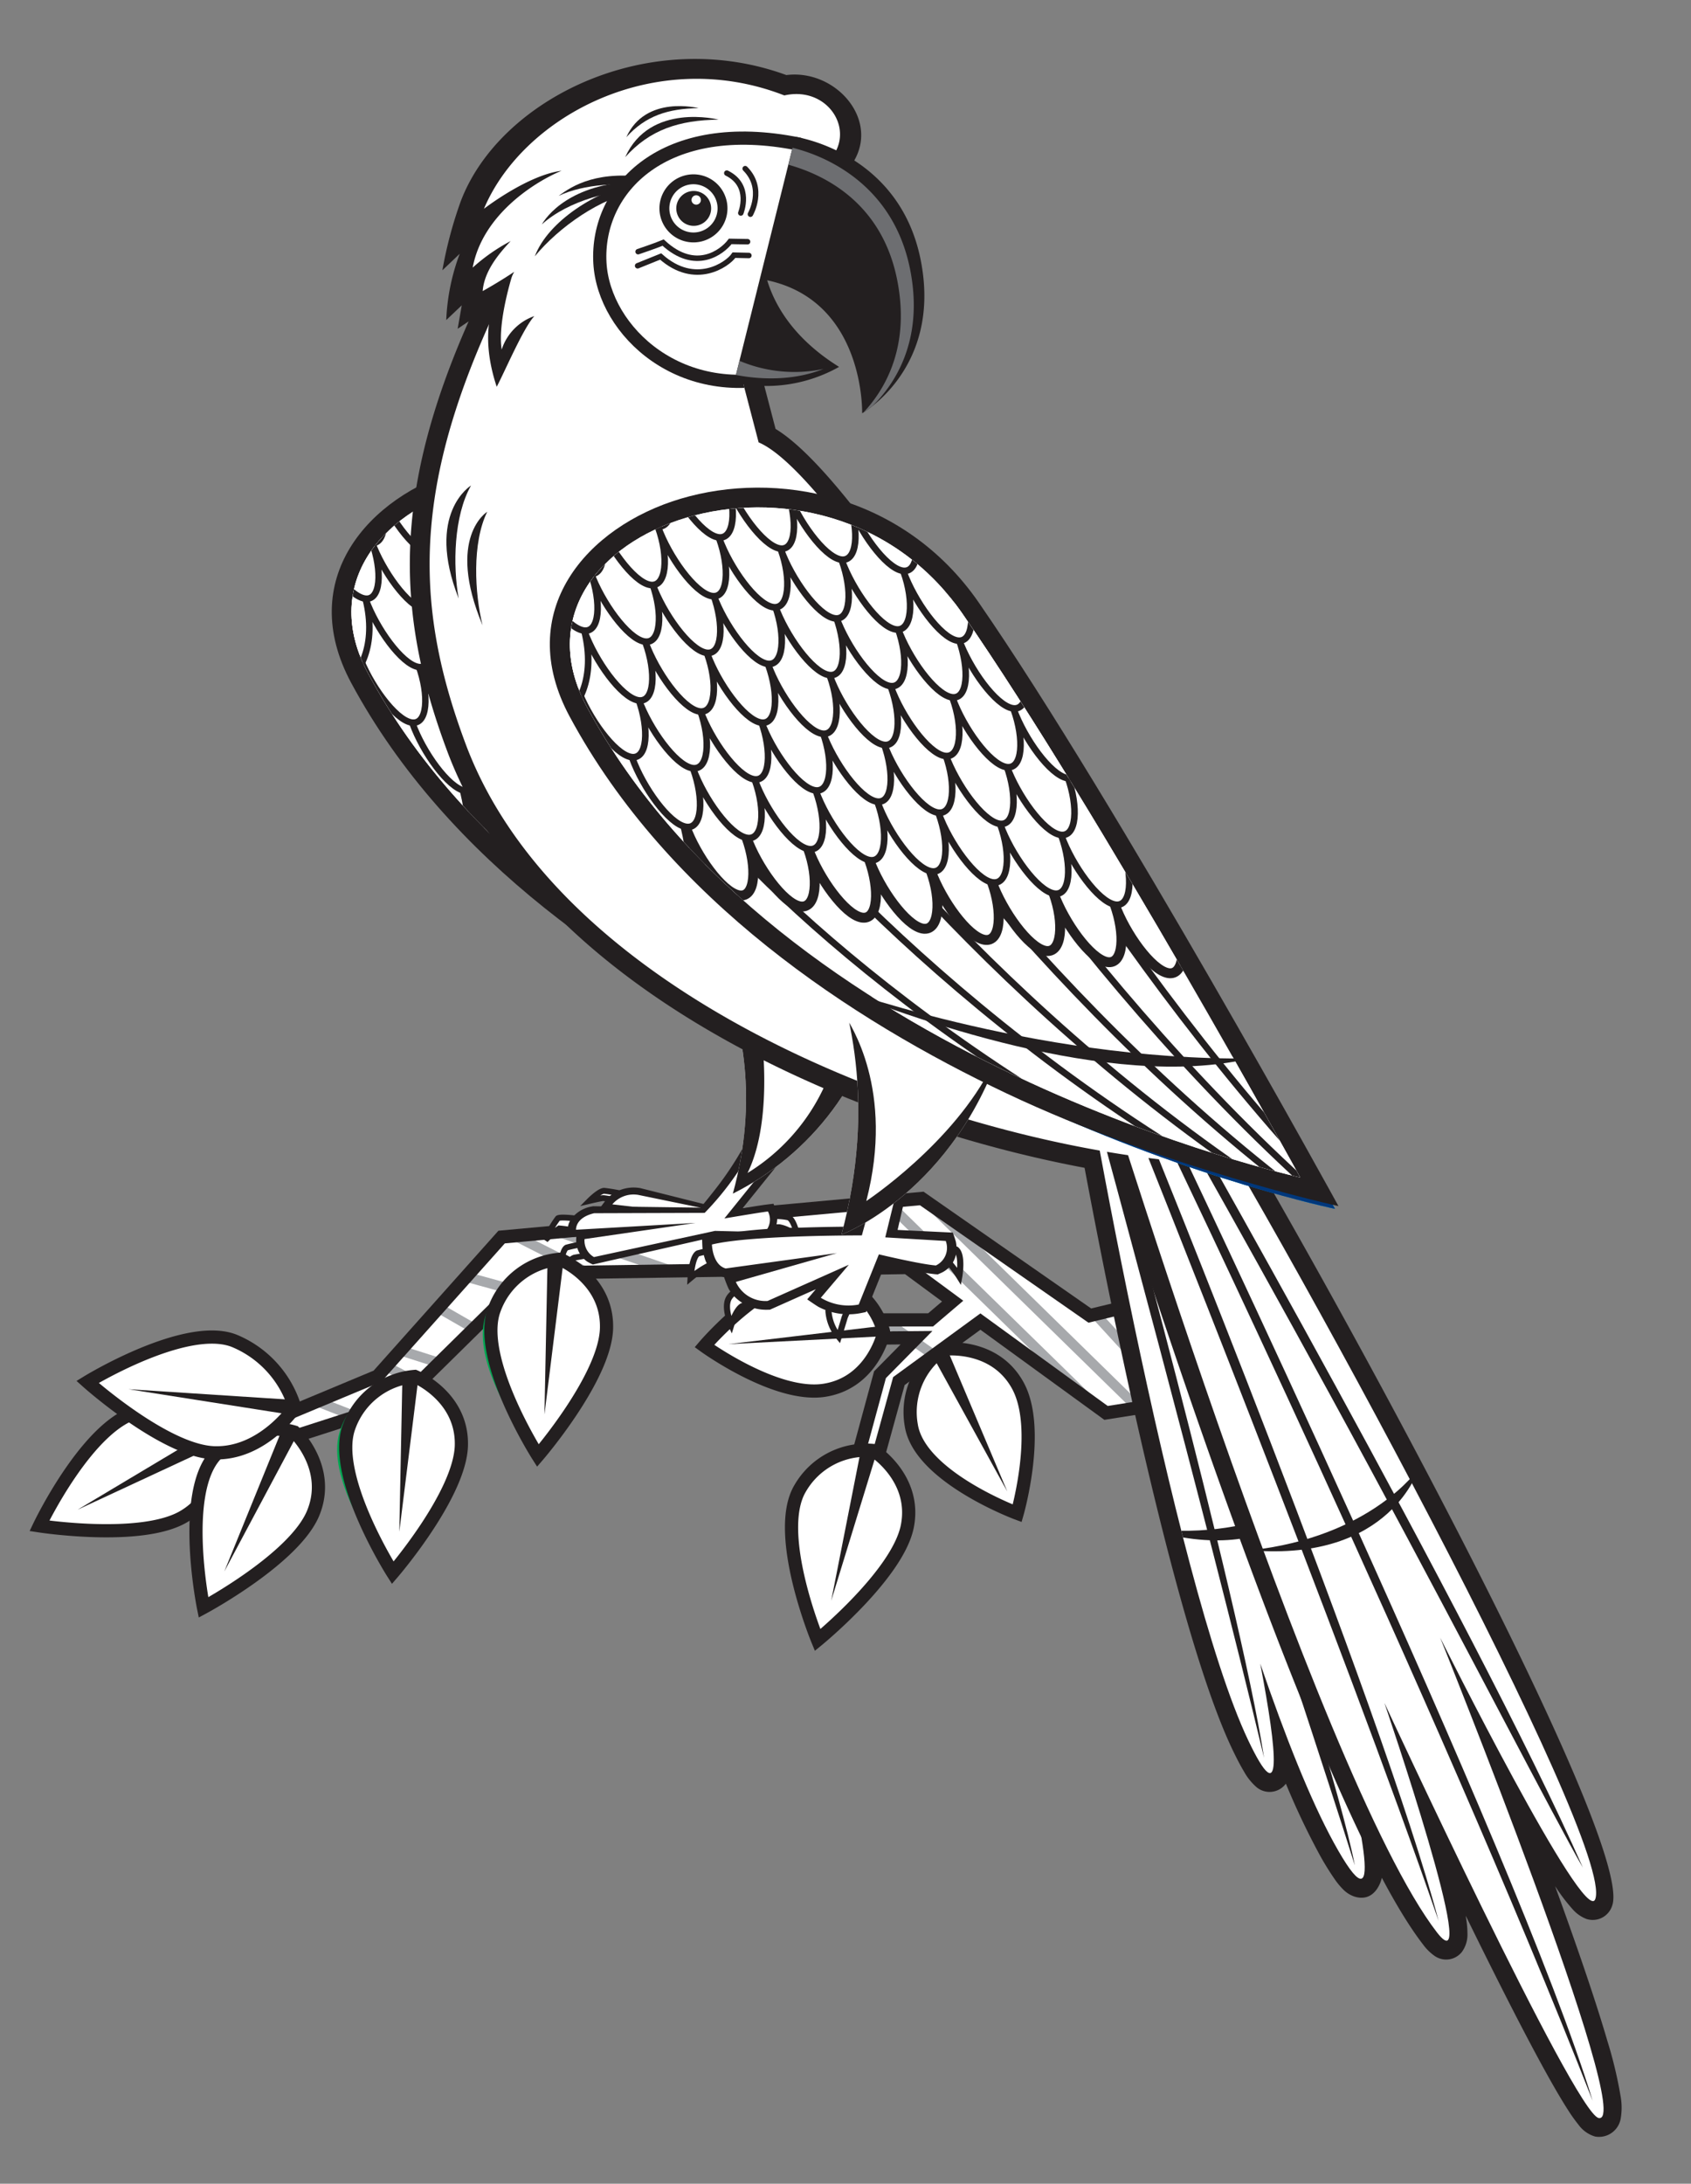 <svg xmlns="http://www.w3.org/2000/svg" xmlns:xlink="http://www.w3.org/1999/xlink" width="203" height="262" viewBox="0 0 203 262">
  <rect x="0" y="0" width="203" height="262" fill="#808080" stroke="none"/>
  <defs>
    <clipPath id="a">
      <path d="M26.115,172.836a9.148,9.148,0,0,0-9.276-3.5C10.7,170.553,4.732,183.068,4.732,183.068s12.284,1.9,17.354-1.128S26.115,172.836,26.115,172.836Z" fill="none" clip-rule="evenodd"/>
    </clipPath>
    <clipPath id="b">
      <polygon points="97.221 164.577 103.302 158.357 111.717 158.357 114.364 156.104 108.904 152.076 63.688 152.732 47.876 168.301 26.712 175.113 27.144 172.692 45.32 165.11 60.218 148.42 110.651 143.79 130.83 157.841 151.994 152.732 160.693 165.114 132.776 169.517 117.694 158.56 107.91 165.7 104.094 179.543 101.916 178.652 105.641 164.934 110.025 160.496 105.971 160.531 97.753 165.071 97.221 164.577" fill="none"/>
    </clipPath>
    <clipPath id="c">
      <path d="M106.1,159.872a9.15,9.15,0,0,0-7.289-6.72c-6.147-1.171-14.249,8.342-14.249,8.342s8.559,6.214,14.392,5.31S106.1,159.872,106.1,159.872Z" fill="none" clip-rule="evenodd"/>
    </clipPath>
    <clipPath id="d">
      <path d="M104.857,174.032a9.149,9.149,0,0,0-8.808,4.551c-3.2,5.375,2.1,18.186,2.1,18.186s9.628-7.861,10.773-13.652S104.857,174.032,104.857,174.032Z" fill="none" clip-rule="evenodd"/>
    </clipPath>
    <clipPath id="e">
      <path d="M67.128,151.074a9.969,9.969,0,0,0-8.7,6.4c-2.53,6.329,5.959,16.972,5.959,16.972s8.426-7.861,8.671-14.288S67.128,151.074,67.128,151.074Z" fill="none" clip-rule="evenodd"/>
    </clipPath>
    <clipPath id="f">
      <path d="M113.223,161.878a9.151,9.151,0,0,0-3.822,9.148c1,6.176,12.712,10.536,12.712,10.536s2.913-10.168.068-15.34S113.223,161.878,113.223,161.878Z" fill="none" clip-rule="evenodd"/>
    </clipPath>
    <clipPath id="g">
      <path d="M80.24,106.349s13.926,14.313,7.737,36.861A33.748,33.748,0,0,0,106.1,118.949Z" fill="none" clip-rule="evenodd"/>
    </clipPath>
    <clipPath id="h">
      <path d="M44.217,80.842c22.5,41.8,83.886,55.277,83.886,55.277S104.808,93.646,88.382,69.86,32.893,59.809,44.217,80.842Z" fill="none" clip-rule="evenodd"/>
    </clipPath>
    <clipPath id="i">
      <path d="M55.783,94.866c1.255,3.454,4.305,7.718,6.288,8.077s2.147-3.323.892-6.777c1.255,3.454,4.306,7.718,6.288,8.077s2.223-3.309.968-6.763c1.255,3.454,4.306,7.718,6.289,8.077s2.146-3.323.891-6.777c1.255,3.454,4.306,7.718,6.289,8.077s2.223-3.31.968-6.764c1.255,3.454,4.3,7.719,6.288,8.078s2.147-3.323.892-6.778c1.255,3.455,4.306,7.718,6.289,8.077s2.223-3.309.967-6.763c1.256,3.454,4.306,7.718,6.289,8.077s2.146-3.323.891-6.777c1.255,3.454,4.306,7.718,6.289,8.077s2.147-3.323.892-6.777c-.541-1.489-7.358-35.558-7.358-35.558L36.911,62.967l-1.772,25.9,12.816,17.9s5,1.779,7.293-1.889S55.783,94.866,55.783,94.866Z" fill="none" clip-rule="evenodd"/>
    </clipPath>
    <clipPath id="j">
      <path d="M43.911,71.938c1.256,3.454,4.306,7.718,6.289,8.077s2.146-3.323.891-6.777c1.255,3.454,4.306,7.718,6.289,8.077s2.223-3.309.968-6.763c1.255,3.454,4.306,7.718,6.288,8.077s2.147-3.323.892-6.778c1.255,3.455,4.3,7.719,6.288,8.078s2.224-3.309.968-6.764c1.256,3.455,4.306,7.719,6.289,8.078s2.147-3.323.891-6.778c1.256,3.455,4.307,7.718,6.289,8.077s2.223-3.309.968-6.763c1.255,3.454,4.306,7.718,6.288,8.077s2.147-3.323.892-6.777c1.255,3.454,4.306,7.718,6.288,8.077s2.147-3.323.892-6.777c-.54-1.489-11.74-40.534-11.74-40.534l-59.6,13.118L34.2,78.975S38.473,83.2,40.87,82.2,45.246,77.308,43.911,71.938Z" fill="none" clip-rule="evenodd"/>
    </clipPath>
    <clipPath id="k">
      <path d="M134.2,125.969l2.5-.083,13.4,45.329s22.361,72.369,10.011,49.852c-2.8-5.109-5.825-12.722-8.822-21.469,2.064,10.821,2.725,17.973-1.445,9.2-8.941-18.8-20.468-83.459-21.345-92Z" fill="none"/>
    </clipPath>
    <clipPath id="l">
      <path d="M130.684,123.578s27.334,89.523,41.823,108.273c5.591,7.234-6.317-27.55-6.317-27.55s22.833,49.215,25.721,49.813c4.595.951-19.026-57.641-19.026-57.641s17.385,34.85,18.624,31.374c2.367-6.643-37.438-80.078-52.245-103.34Z" fill="none" clip-rule="evenodd"/>
    </clipPath>
    <clipPath id="m">
      <path d="M49.647,164.879a9.967,9.967,0,0,0-8.7,6.4c-2.529,6.329,5.959,16.972,5.959,16.972s8.426-7.861,8.671-14.288S49.647,164.879,49.647,164.879Z" fill="none" clip-rule="evenodd"/>
    </clipPath>
    <clipPath id="n">
      <path d="M91.071,53.076c13.042,5.526,53.5,81.347,56.81,86.652-28.515-.663-79.646-17.57-91.957-50.4-6.631-17.683-6.41-32.715,5.8-56.715-1.825,1.232-3.78,2.311-3.78,2.311.189-2.438,1.989-4.528,3.36-6a22.2,22.2,0,0,0-4.559,3.184c1.21-6.465,7.622-10.363,10.668-11.621-4.1.525-9.316,4.563-9.316,4.563,4.693-11.126,20.627-19.617,36.061-13.6,5.536-1.256,9.048,4.9,4.8,8.329L93.7,25.574,88.94,44.928Z" fill="none"/>
    </clipPath>
    <clipPath id="o">
      <path d="M95.47,16.413,88.122,45.882a17.789,17.789,0,0,0,12.607-1.864c-6.043-3.755-7.944-8.135-8.631-10.391,11.754,2.512,11.4,15.955,11.4,15.955s9.618-5.4,7.026-18.4S95.47,16.413,95.47,16.413Z" fill="none"/>
    </clipPath>
    <clipPath id="p">
      <path d="M99.029,113.423c2.98,6.96,6.19,19.01,1.99,34.7,0,0,13.7-5.084,19.452-23.21C121.277,123.2,111.408,108.56,99.029,113.423Z" fill="none" clip-rule="evenodd"/>
    </clipPath>
    <clipPath id="q">
      <path d="M85.308,24.5a2.092,2.092,0,1,0-1.524,2.535A2.091,2.091,0,0,0,85.308,24.5Z" fill="none" clip-rule="evenodd"/>
    </clipPath>
    <clipPath id="r">
      <path d="M68.81,85.509c24.593,45.676,91.451,59.525,91.451,59.525s-25.455-46.411-43.4-72.4S56.436,62.527,68.81,85.509Z" fill="none" clip-rule="evenodd"/>
    </clipPath>
    <clipPath id="s">
      <path d="M81.235,99.958c1.372,3.774,4.7,8.433,6.872,8.825s2.346-3.631.974-7.405c1.372,3.774,4.7,8.434,6.872,8.826s2.429-3.616,1.057-7.391c1.372,3.775,4.7,8.434,6.872,8.826s2.346-3.631.974-7.406c1.372,3.775,4.705,8.434,6.872,8.826s2.429-3.616,1.058-7.39c1.371,3.774,4.7,8.434,6.871,8.826s2.346-3.631.974-7.406c1.372,3.775,4.7,8.434,6.872,8.826s2.429-3.616,1.058-7.39c1.371,3.774,4.7,8.433,6.871,8.826s2.346-3.632.974-7.406c1.372,3.774,4.7,8.434,6.872,8.826s2.346-3.631.974-7.406c-.59-1.626-8.04-38.854-8.04-38.854l-75.6-7.41L58.677,93.406l14,19.557s5.465,1.944,7.97-2.065S81.235,99.958,81.235,99.958Z" fill="none" clip-rule="evenodd"/>
    </clipPath>
    <clipPath id="t">
      <path d="M68.263,74.9c1.371,3.774,4.7,8.434,6.871,8.826s2.346-3.631.974-7.406c1.372,3.775,4.7,8.434,6.872,8.826s2.429-3.616,1.058-7.39c1.371,3.774,4.7,8.433,6.872,8.826s2.345-3.632.974-7.406c1.371,3.774,4.7,8.434,6.871,8.826s2.43-3.616,1.058-7.391c1.372,3.775,4.7,8.434,6.872,8.826s2.345-3.631.974-7.405c1.371,3.774,4.7,8.433,6.871,8.826s2.429-3.616,1.058-7.391c1.371,3.775,4.705,8.434,6.872,8.826s2.345-3.631.974-7.406c1.371,3.775,4.705,8.434,6.872,8.826s2.345-3.631.974-7.405c-.591-1.627-12.829-44.292-12.829-44.292L53.326,56.355l4.326,26.239s4.668,4.616,7.287,3.523S69.721,80.772,68.263,74.9Z" fill="none" clip-rule="evenodd"/>
    </clipPath>
    <clipPath id="u">
      <path d="M70.485,84.863c22.965,42.654,85.6,56.405,85.6,56.405s-23.77-43.34-40.531-67.611S58.93,63.4,70.485,84.863Z" fill="none" clip-rule="evenodd"/>
    </clipPath>
    <clipPath id="v">
      <path d="M82.288,99.173c1.28,3.525,4.393,7.876,6.417,8.242s2.19-3.39.909-6.915c1.281,3.525,4.394,7.875,6.417,8.242s2.268-3.377.988-6.9c1.28,3.525,4.394,7.876,6.417,8.242s2.19-3.39.91-6.915c1.28,3.525,4.393,7.875,6.416,8.242s2.269-3.377.988-6.9c1.281,3.525,4.394,7.876,6.417,8.242s2.19-3.391.91-6.915c1.28,3.524,4.393,7.875,6.417,8.242s2.268-3.377.987-6.9c1.281,3.525,4.394,7.876,6.417,8.242s2.19-3.391.91-6.916c1.28,3.525,4.394,7.876,6.417,8.243s2.19-3.391.91-6.916c-.552-1.519-7.508-36.283-7.508-36.283l-70.6-6.921L61.222,93.054,74.3,111.318s5.1,1.816,7.443-1.928S82.288,99.173,82.288,99.173Z" fill="none" clip-rule="evenodd"/>
    </clipPath>
    <clipPath id="w">
      <path d="M70.174,75.777c1.281,3.525,4.393,7.876,6.417,8.242s2.19-3.39.909-6.915c1.281,3.525,4.394,7.875,6.417,8.242s2.269-3.377.988-6.9c1.281,3.525,4.394,7.876,6.417,8.242s2.19-3.39.909-6.915c1.281,3.525,4.394,7.875,6.417,8.242s2.269-3.377.988-6.9c1.281,3.525,4.394,7.876,6.417,8.242s2.191-3.39.91-6.915c1.281,3.525,4.393,7.875,6.417,8.242s2.268-3.377.988-6.9c1.28,3.525,4.393,7.876,6.416,8.242s2.191-3.391.91-6.916c1.281,3.525,4.394,7.876,6.417,8.243s2.19-3.391.91-6.916c-.552-1.519-11.979-41.361-11.979-41.361L56.226,58.455l4.04,24.5s4.359,4.311,6.8,3.29S71.536,81.257,70.174,75.777Z" fill="none" clip-rule="evenodd"/>
    </clipPath>
    <clipPath id="x">
      <path d="M67.226,151.084a9.15,9.15,0,0,0-7.884,6.011c-2.219,5.85,5.231,17.545,5.231,17.545s8.117-9.413,8.239-15.315S67.226,151.084,67.226,151.084Z" fill="none" clip-rule="evenodd"/>
    </clipPath>
    <clipPath id="y">
      <path d="M49.8,165.142a9.149,9.149,0,0,0-7.884,6.011C39.7,177,47.149,188.7,47.149,188.7s8.117-9.412,8.239-15.314S49.8,165.142,49.8,165.142Z" fill="none" clip-rule="evenodd"/>
    </clipPath>
    <clipPath id="z">
      <path d="M35.346,171.82a9.149,9.149,0,0,0-9.514,2.786c-4.169,4.666-1.405,18.254-1.405,18.254s10.951-5.879,13.18-11.345S35.346,171.82,35.346,171.82Z" fill="none" clip-rule="evenodd"/>
    </clipPath>
    <clipPath id="aa">
      <path d="M35.388,168.851a12.654,12.654,0,0,0-7.246-7.973c-5.81-2.321-17.633,4.924-17.633,4.924s9.27,8.28,15.169,8.5S35.388,168.851,35.388,168.851Z" fill="none" clip-rule="evenodd"/>
    </clipPath>
  </defs>
  <title>Macaw on branch</title>
  <g>
    <path d="M26.115,172.836a9.148,9.148,0,0,0-9.276-3.5C10.7,170.553,4.732,183.068,4.732,183.068s12.284,1.9,17.354-1.128S26.115,172.836,26.115,172.836Z" fill="#fff" fill-rule="evenodd"/>
    <g clip-path="url(#a)">
      <polygon points="26.382 173.201 9.323 181.127 25.528 171.448 26.382 173.201" fill="#231f20" fill-rule="evenodd"/>
    </g>
    <path d="M26.115,172.836a9.148,9.148,0,0,0-9.276-3.5C10.7,170.553,4.732,183.068,4.732,183.068s12.284,1.9,17.354-1.128S26.115,172.836,26.115,172.836Z" fill="none" stroke="#231f20" stroke-miterlimit="3.864" stroke-width="1.584"/>
    <polygon points="97.221 164.577 103.302 158.357 111.717 158.357 114.364 156.104 108.904 152.076 63.688 152.732 47.876 168.301 26.712 175.113 27.144 172.692 45.32 165.11 60.218 148.42 110.651 143.79 130.83 157.841 151.994 152.732 160.693 165.114 132.776 169.517 117.694 158.56 107.91 165.7 104.094 179.543 101.916 178.652 105.641 164.934 110.025 160.496 105.971 160.531 97.753 165.071 97.221 164.577" fill="#fff"/>
    <g clip-path="url(#b)">
      <polyline points="187.835 176.437 161.785 143.614 154.257 140.194 184.203 185.986 149.271 143.175 130.462 141.49 164.359 171.925 160.619 174.161 116.138 133.267 115.021 139.722 157.869 186.431 148.418 180.473 103.26 136.295 99.094 137.025 139.621 176.627 135.304 178.802 76.804 137.896 95.897 157.719 48.113 141.306 89.846 162.487 37.182 148.044 78.224 171.635 34.417 157.684 65.148 173.765 62.123 177.537 24.246 162.749" fill="none" stroke="#a7a9ac" stroke-miterlimit="3.864" stroke-width="1.188"/>
    </g>
    <polygon points="97.221 164.577 103.302 158.357 111.717 158.357 114.364 156.104 108.904 152.076 63.688 152.732 47.876 168.301 26.712 175.113 27.144 172.692 45.32 165.11 60.218 148.42 110.651 143.79 130.83 157.841 151.994 152.732 160.693 165.114 132.776 169.517 117.694 158.56 107.91 165.7 104.094 179.543 101.916 178.652 105.641 164.934 110.025 160.496 105.971 160.531 97.753 165.071 97.221 164.577" fill="none" stroke="#231f20" stroke-miterlimit="3.864" stroke-width="1.584"/>
    <path d="M106.1,159.872a9.15,9.15,0,0,0-7.289-6.72c-6.147-1.171-14.249,8.342-14.249,8.342s8.559,6.214,14.392,5.31S106.1,159.872,106.1,159.872Z" fill="#fff" fill-rule="evenodd"/>
    <g clip-path="url(#c)">
      <polygon points="106.208 160.311 87.421 161.269 106.173 159.05 106.208 160.311" fill="#231f20" fill-rule="evenodd"/>
    </g>
    <path d="M106.1,159.872a9.15,9.15,0,0,0-7.289-6.72c-6.147-1.171-14.249,8.342-14.249,8.342s8.559,6.214,14.392,5.31S106.1,159.872,106.1,159.872Z" fill="none" stroke="#231f20" stroke-miterlimit="3.864" stroke-width="1.584"/>
    <path d="M104.857,174.032a9.149,9.149,0,0,0-8.808,4.551c-3.2,5.375,2.1,18.186,2.1,18.186s9.628-7.861,10.773-13.652S104.857,174.032,104.857,174.032Z" fill="#fff" fill-rule="evenodd"/>
    <g clip-path="url(#d)">
      <polygon points="105.308 174.078 99.783 192.058 103.433 173.539 105.308 174.078" fill="#231f20" fill-rule="evenodd"/>
    </g>
    <path d="M104.857,174.032a9.149,9.149,0,0,0-8.808,4.551c-3.2,5.375,2.1,18.186,2.1,18.186s9.628-7.861,10.773-13.652S104.857,174.032,104.857,174.032Z" fill="none" stroke="#231f20" stroke-miterlimit="3.864" stroke-width="1.584"/>
    <path d="M67.128,151.074a9.969,9.969,0,0,0-8.7,6.4c-2.53,6.329,5.959,16.972,5.959,16.972s8.426-7.861,8.671-14.288S67.128,151.074,67.128,151.074Z" fill="#00a651" fill-rule="evenodd"/>
    <g clip-path="url(#e)">
      <polygon points="67.471 144.943 64.008 178.813 72.334 177.542 76.646 149.516 67.471 144.943" fill="#b0d361" fill-rule="evenodd"/>
    </g>
    <path d="M75.543,143.454a19.855,19.855,0,0,0-3.027-.587c-.605.042-1.761,1.216-1.761,1.216s1.431-.335,1.651-.335,1.871.293,1.871.293Z" fill="#fff" fill-rule="evenodd"/>
    <path d="M75.543,143.454a19.855,19.855,0,0,0-3.027-.587c-.605.042-1.761,1.216-1.761,1.216s1.431-.335,1.651-.335,1.871.293,1.871.293Z" fill="none" stroke="#231f20" stroke-miterlimit="3.864" stroke-width="0.702"/>
    <path d="M92.288,145.979a6.679,6.679,0,0,1,2.367.084c.716.294,1.1,2.39,1.1,2.39a3.97,3.97,0,0,0-2.2-1.216c-1.046,0-2.422.126-2.422.126Z" fill="#fff" fill-rule="evenodd"/>
    <path d="M92.288,145.979a6.679,6.679,0,0,1,2.367.084c.716.294,1.1,2.39,1.1,2.39a3.97,3.97,0,0,0-2.2-1.216c-1.046,0-2.422.126-2.422.126Z" fill="none" stroke="#231f20" stroke-miterlimit="3.864" stroke-width="0.702"/>
    <path d="M70.823,146.421s-3.413-.545-3.853-.251a12.5,12.5,0,0,0-1.486,2.6,10.662,10.662,0,0,1,1.651-1.384,11.982,11.982,0,0,1,1.706.252Z" fill="#fff" fill-rule="evenodd"/>
    <path d="M70.823,146.421s-3.413-.545-3.853-.251a12.5,12.5,0,0,0-1.486,2.6,10.662,10.662,0,0,1,1.651-1.384,11.982,11.982,0,0,1,1.706.252Z" fill="none" stroke="#231f20" stroke-miterlimit="3.864" stroke-width="0.702"/>
    <path d="M71.348,149.128a16.725,16.725,0,0,0-3.322.551c-.6.325-.729,2.54-.729,2.54s1.281-1.277,1.707-1.342,2.587-.461,2.587-.461Z" fill="#fff" fill-rule="evenodd"/>
    <path d="M71.348,149.128a16.725,16.725,0,0,0-3.322.551c-.6.325-.729,2.54-.729,2.54s1.281-1.277,1.707-1.342,2.587-.461,2.587-.461Z" fill="none" stroke="#231f20" stroke-miterlimit="3.864" stroke-width="0.702"/>
    <path d="M85.254,146.694,71.86,145.155s.9-1.239,1.1-1.429a4.343,4.343,0,0,1,.77-.6,4.535,4.535,0,0,1,3.13-.58l9.171,2.3Z" fill="#231f20" fill-rule="evenodd"/>
    <path d="M84.79,145.042l-8.147-1.676a3.334,3.334,0,0,0-3.137,1.131l11.034,1.269Z" fill="#fff" fill-rule="evenodd"/>
    <path d="M69.188,148.382l-.922.053a8.658,8.658,0,0,1-.084-1.239,2.325,2.325,0,0,1,.3-.817,3.853,3.853,0,0,1,2.576-1.627l.13-.03,12.876.17c.347-.354,1.063-1.261,1.873-2.29a38.793,38.793,0,0,0,4.394-7.084l.181-.373,8.189-2.034-9.557,11.858c1.153-.189,2.395-.387,2.9-.449l.81-.1.269.651a3.387,3.387,0,0,1-.94,3.6c-1-.111-6.257-.313-6.257-.313l-14.753,3.355a5.958,5.958,0,0,1-.7-.363,3.1,3.1,0,0,1-1.3-2.713Z" fill="#231f20" fill-rule="evenodd"/>
    <path d="M91.255,135.835a34.72,34.72,0,0,1-6.66,9.683l-13.266.042c-2.312.545-2.177,1.984-2.177,1.984l14.347-.82-13.326,1.938a2.264,2.264,0,0,0,1.131,2.159l14.527-3.141,5.975.144a2.115,2.115,0,0,0,.385-2.473c-1.046.125-5.23.838-5.23.838l9.358-11.611Z" fill="#fff" fill-rule="evenodd"/>
    <path d="M113.223,161.878a9.151,9.151,0,0,0-3.822,9.148c1,6.176,12.712,10.536,12.712,10.536s2.913-10.168.068-15.34S113.223,161.878,113.223,161.878Z" fill="#fff" fill-rule="evenodd"/>
    <g clip-path="url(#f)">
      <polygon points="113.598 161.624 120.924 178.949 111.816 162.416 113.598 161.624" fill="#231f20" fill-rule="evenodd"/>
    </g>
    <path d="M113.223,161.878a9.151,9.151,0,0,0-3.822,9.148c1,6.176,12.712,10.536,12.712,10.536s2.913-10.168.068-15.34S113.223,161.878,113.223,161.878Z" fill="none" stroke="#231f20" stroke-miterlimit="3.864" stroke-width="1.584"/>
    <path d="M90.668,153.683s-2.633.974-3.206,2.137.325,3.129.325,3.129.559-1.805,1.291-2.228a37.816,37.816,0,0,1,4.073-1.409Z" fill="#fff" fill-rule="evenodd"/>
    <path d="M90.668,153.683s-2.633.974-3.206,2.137.325,3.129.325,3.129.559-1.805,1.291-2.228a37.816,37.816,0,0,1,4.073-1.409Z" fill="none" stroke="#231f20" stroke-miterlimit="3.864" stroke-width="0.737"/>
    <path d="M87.761,149.791a17,17,0,0,0-3.976.589c-.732.423-.877,2.934-.877,2.934a12.318,12.318,0,0,1,2.416-1.579c.509-.067,2.888-.137,2.888-.137Z" fill="#fff" fill-rule="evenodd"/>
    <path d="M87.761,149.791a17,17,0,0,0-3.976.589c-.732.423-.877,2.934-.877,2.934a12.318,12.318,0,0,1,2.416-1.579c.509-.067,2.888-.137,2.888-.137Z" fill="none" stroke="#231f20" stroke-miterlimit="3.864" stroke-width="0.737"/>
    <path d="M100.625,154.522a19.678,19.678,0,0,0-1.171,2.783,5.509,5.509,0,0,0,1.236,3.081s.56-1.805.687-2.257,1.548-3.177,1.548-3.177Z" fill="#fff" fill-rule="evenodd"/>
    <path d="M100.625,154.522a19.678,19.678,0,0,0-1.171,2.783,5.509,5.509,0,0,0,1.236,3.081s.56-1.805.687-2.257,1.548-3.177,1.548-3.177Z" fill="none" stroke="#231f20" stroke-miterlimit="3.864" stroke-width="0.737"/>
    <path d="M111.947,150.985a3.253,3.253,0,0,1,1.754.266,12.626,12.626,0,0,1,1.456,1.9s.45-2.543-.369-3.222a6.036,6.036,0,0,0-2.252-.382Z" fill="#fff" fill-rule="evenodd"/>
    <path d="M111.947,150.985a3.253,3.253,0,0,1,1.754.266,12.626,12.626,0,0,1,1.456,1.9s.45-2.543-.369-3.222a6.036,6.036,0,0,0-2.252-.382Z" fill="none" stroke="#231f20" stroke-miterlimit="3.864" stroke-width="0.737"/>
    <path d="M86.926,153.234l-.15-.041a3.311,3.311,0,0,1-2.2-2.312,5.967,5.967,0,0,1-.234-1.056c-.039-.295-.059-1.312-.059-1.312l.874-.214a66.667,66.667,0,0,1,11.008-1.01c2.7-.09,5.122-.112,6.382-.117l2.341-8.566,5.42-2.128-2.554,11.088,6.629.319s.322.865.379,1.163a3.976,3.976,0,0,1,.057,1.068,3.132,3.132,0,0,1-1.949,2.654l-.29.131-.323-.023a40.232,40.232,0,0,1-4.275-.741c-.654-.139-1.265-.275-1.746-.385l-2.279,5.669-.624.124a7.674,7.674,0,0,1-3.9-.251,7.8,7.8,0,0,1-1.137-.477c-.3-.158-1.392-.921-1.392-.921l1.032-1.216-5.524,2.461h-.271a5.364,5.364,0,0,1-3.876-1.485,4.8,4.8,0,0,1-.784-1.008A13.749,13.749,0,0,1,86.926,153.234Z" fill="#231f20"/>
    <path d="M85.464,149.315c4.664-1.143,18-1.091,18-1.091l2.42-8.86,2.9-1.14-2.512,10.233,7.262.433a2.34,2.34,0,0,1-1.18,2.938c-1.812-.131-6.847-1.332-6.847-1.332l-2.42,6.02a6.424,6.424,0,0,1-4.551-.811l3.362-3.961-9.752,4.344a3.9,3.9,0,0,1-3.809-2.287l12.126-3.453-13.346,1.839C85.525,151.745,85.464,149.315,85.464,149.315Z" fill="#fff"/>
    <path d="M80.24,106.349s13.926,14.313,7.737,36.861A33.748,33.748,0,0,0,106.1,118.949Z" fill="#fff" fill-rule="evenodd"/>
    <g clip-path="url(#g)">
      <path d="M91.224,122.519s1.88,11.384-1.485,18.215a23.959,23.959,0,0,0,10.791-14.948l6.138,3.464s-7.128,12.573-20.592,16.929l1.782-26.136Z" fill="#231f20" fill-rule="evenodd"/>
    </g>
    <path d="M55.23,56.312c11.184-3.321,26.18-.646,35.068,12.225,16.476,23.859,42.309,70.952,42.309,70.952s-20.578-4.508-39-13.229C75.276,117.586,53.769,103.5,42.167,81.946,35.484,69.534,44.142,59.605,55.23,56.312Z" fill="#231f20" fill-rule="evenodd"/>
    <path d="M44.217,80.842c22.5,41.8,83.886,55.277,83.886,55.277S104.808,93.646,88.382,69.86,32.893,59.809,44.217,80.842Z" fill="#fff" fill-rule="evenodd"/>
    <g clip-path="url(#h)">
      <path d="M68.555,111.12s39.266,18.258,58.8,8.561l15.136,20.3-30.71,7.92Z" fill="#fff" fill-rule="evenodd"/>
      <path d="M56.954,91.848c5.8,8.83,35.588,37.1,75.39,51.775" fill="none" stroke="#231f20" stroke-miterlimit="3.864" stroke-width="0.776"/>
      <path d="M62.255,87.109c5.1,8.393,33.425,39.019,70.874,56.276" fill="none" stroke="#231f20" stroke-miterlimit="3.864" stroke-width="0.776"/>
      <path d="M67.556,82.37c4.4,7.955,31.261,40.937,66.359,60.777" fill="none" stroke="#231f20" stroke-miterlimit="3.864" stroke-width="0.776"/>
      <path d="M72.857,77.631c3.7,7.517,29.1,42.855,61.844,65.279" fill="none" stroke="#231f20" stroke-miterlimit="3.864" stroke-width="0.776"/>
      <path d="M78.158,72.892c3,7.08,26.934,44.774,57.328,69.78" fill="none" stroke="#231f20" stroke-miterlimit="3.864" stroke-width="0.776"/>
      <path d="M83.459,68.153c2.3,6.642,24.771,46.692,52.813,74.281" fill="none" stroke="#231f20" stroke-miterlimit="3.864" stroke-width="0.776"/>
      <path d="M55.783,94.866c1.255,3.454,4.305,7.718,6.288,8.077s2.147-3.323.892-6.777c1.255,3.454,4.306,7.718,6.288,8.077s2.223-3.309.968-6.763c1.255,3.454,4.306,7.718,6.289,8.077s2.146-3.323.891-6.777c1.255,3.454,4.306,7.718,6.289,8.077s2.223-3.31.968-6.764c1.255,3.454,4.3,7.719,6.288,8.078s2.147-3.323.892-6.778c1.255,3.455,4.306,7.718,6.289,8.077s2.223-3.309.967-6.763c1.256,3.454,4.306,7.718,6.289,8.077s2.146-3.323.891-6.777c1.255,3.454,4.306,7.718,6.289,8.077s2.147-3.323.892-6.777c-.541-1.489-7.358-35.558-7.358-35.558L36.911,62.967l-1.772,25.9,12.816,17.9s5,1.779,7.293-1.889S55.783,94.866,55.783,94.866Z" fill="#fff" fill-rule="evenodd"/>
      <g clip-path="url(#i)">
        <path d="M49.528,86.813c1.255,3.454,4.305,7.718,6.288,8.077s2.147-3.323.892-6.777c1.255,3.454,4.306,7.718,6.289,8.077s2.222-3.309.967-6.763c1.255,3.454,4.306,7.718,6.289,8.077s2.146-3.323.892-6.777c1.254,3.454,4.305,7.718,6.288,8.077s2.223-3.309.968-6.763c1.255,3.454,4.306,7.718,6.288,8.077s2.147-3.323.892-6.778c1.255,3.455,4.306,7.718,6.289,8.077s2.223-3.309.967-6.763c1.256,3.454,4.307,7.718,6.289,8.077s2.147-3.323.892-6.777c1.255,3.454,4.3,7.718,6.288,8.077s2.147-3.323.892-6.777" fill="none" stroke="#231f20" stroke-miterlimit="3.864" stroke-width="0.776"/>
        <path d="M43.086,78.606c1.255,3.455,4.306,7.718,6.289,8.077s2.146-3.323.891-6.777c1.255,3.454,4.306,7.718,6.289,8.077s2.222-3.309.967-6.763c1.255,3.454,4.306,7.718,6.289,8.077s2.147-3.323.892-6.777c1.255,3.454,4.3,7.718,6.288,8.077s2.223-3.309.968-6.764c1.255,3.455,4.306,7.719,6.289,8.078s2.146-3.323.891-6.778c1.255,3.455,4.306,7.718,6.289,8.077s2.223-3.309.968-6.763c1.255,3.454,4.3,7.718,6.288,8.077s2.147-3.323.892-6.777c1.255,3.454,4.305,7.718,6.288,8.077s2.147-3.323.892-6.777" fill="none" stroke="#231f20" stroke-miterlimit="3.864" stroke-width="0.776"/>
      </g>
      <path d="M55.783,94.866c1.255,3.454,4.305,7.718,6.288,8.077s2.147-3.323.892-6.777c1.255,3.454,4.306,7.718,6.288,8.077s2.223-3.309.968-6.763c1.255,3.454,4.306,7.718,6.289,8.077s2.146-3.323.891-6.777c1.255,3.454,4.306,7.718,6.289,8.077s2.223-3.31.968-6.764c1.255,3.454,4.3,7.719,6.288,8.078s2.147-3.323.892-6.778c1.255,3.455,4.306,7.718,6.289,8.077s2.223-3.309.967-6.763c1.256,3.454,4.306,7.718,6.289,8.077s2.146-3.323.891-6.777c1.255,3.454,4.306,7.718,6.289,8.077s2.147-3.323.892-6.777c-.541-1.489-7.358-35.558-7.358-35.558L36.911,62.967l-1.772,25.9,12.816,17.9s5,1.779,7.293-1.889S55.783,94.866,55.783,94.866Z" fill="none" stroke="#231f20" stroke-miterlimit="3.864" stroke-width="1.164"/>
      <path d="M43.911,71.938c1.256,3.454,4.306,7.718,6.289,8.077s2.146-3.323.891-6.777c1.255,3.454,4.306,7.718,6.289,8.077s2.223-3.309.968-6.763c1.255,3.454,4.306,7.718,6.288,8.077s2.147-3.323.892-6.778c1.255,3.455,4.3,7.719,6.288,8.078s2.224-3.309.968-6.764c1.256,3.455,4.306,7.719,6.289,8.078s2.147-3.323.891-6.778c1.256,3.455,4.307,7.718,6.289,8.077s2.223-3.309.968-6.763c1.255,3.454,4.306,7.718,6.288,8.077s2.147-3.323.892-6.777c1.255,3.454,4.306,7.718,6.288,8.077s2.147-3.323.892-6.777c-.54-1.489-11.74-40.534-11.74-40.534l-59.6,13.118L34.2,78.975S38.473,83.2,40.87,82.2,45.246,77.308,43.911,71.938Z" fill="#fff" fill-rule="evenodd"/>
      <g clip-path="url(#j)">
        <path d="M37.469,63.731c1.256,3.454,4.306,7.718,6.289,8.077s2.146-3.323.891-6.777c1.255,3.454,4.306,7.718,6.289,8.077s2.223-3.309.968-6.763c1.255,3.454,4.305,7.718,6.288,8.077s2.147-3.323.892-6.777c1.255,3.454,4.306,7.718,6.289,8.077s2.223-3.31.967-6.764c1.256,3.454,4.306,7.718,6.289,8.077s2.146-3.322.891-6.777c1.255,3.455,4.306,7.718,6.289,8.077s2.223-3.309.968-6.763c1.255,3.454,4.306,7.718,6.288,8.077s2.147-3.323.892-6.777c1.255,3.454,4.306,7.718,6.289,8.077s2.146-3.323.891-6.777" fill="none" stroke="#231f20" stroke-miterlimit="3.864" stroke-width="0.776"/>
        <path d="M38.134,57.063c1.256,3.454,4.306,7.718,6.289,8.077s2.146-3.323.891-6.777c1.255,3.454,4.306,7.718,6.289,8.077s2.223-3.309.968-6.764c1.255,3.455,4.306,7.719,6.288,8.078s2.147-3.323.892-6.778c1.255,3.455,4.306,7.718,6.289,8.077s2.223-3.309.968-6.763c1.255,3.454,4.305,7.718,6.288,8.077s2.146-3.323.892-6.777c1.254,3.454,4.3,7.718,6.288,8.077s2.223-3.309.968-6.763c1.255,3.454,4.306,7.718,6.288,8.077s2.147-3.323.892-6.778c1.255,3.455,4.306,7.719,6.289,8.078s2.146-3.323.891-6.777" fill="none" stroke="#231f20" stroke-miterlimit="3.864" stroke-width="0.776"/>
        <path d="M31.692,48.856c1.255,3.454,4.306,7.718,6.289,8.077s2.146-3.323.892-6.777c1.254,3.454,4.305,7.718,6.288,8.077s2.223-3.309.968-6.764c1.255,3.455,4.306,7.719,6.288,8.078s2.147-3.323.892-6.778c1.255,3.455,4.306,7.719,6.289,8.078s2.223-3.31.967-6.764c1.256,3.454,4.307,7.718,6.289,8.077s2.146-3.323.892-6.777C69,58.837,72.051,63.1,74.034,63.46S76.257,60.151,75,56.7c1.255,3.454,4.306,7.718,6.289,8.077s2.147-3.323.891-6.778c1.256,3.455,4.306,7.719,6.289,8.078s2.146-3.323.891-6.778" fill="none" stroke="#231f20" stroke-miterlimit="3.864" stroke-width="0.776"/>
        <path d="M46.867,44.562c1.255,3.454,4.306,7.718,6.289,8.078s2.223-3.31.968-6.764c1.255,3.454,4.305,7.718,6.288,8.077s2.147-3.323.892-6.777c1.255,3.454,4.3,7.718,6.288,8.077s2.223-3.309.968-6.763c1.255,3.454,4.306,7.718,6.289,8.077s2.147-3.323.891-6.778" fill="none" stroke="#00b5a3" stroke-miterlimit="3.864" stroke-width="0.597"/>
      </g>
      <path d="M43.911,71.938c1.256,3.454,4.306,7.718,6.289,8.077s2.146-3.323.891-6.777c1.255,3.454,4.306,7.718,6.289,8.077s2.223-3.309.968-6.763c1.255,3.454,4.306,7.718,6.288,8.077s2.147-3.323.892-6.778c1.255,3.455,4.3,7.719,6.288,8.078s2.224-3.309.968-6.764c1.256,3.455,4.306,7.719,6.289,8.078s2.147-3.323.891-6.778c1.256,3.455,4.307,7.718,6.289,8.077s2.223-3.309.968-6.763c1.255,3.454,4.306,7.718,6.288,8.077s2.147-3.323.892-6.777c1.255,3.454,4.306,7.718,6.288,8.077s2.147-3.323.892-6.777c-.54-1.489-11.74-40.534-11.74-40.534l-59.6,13.118L34.2,78.975S38.473,83.2,40.87,82.2,45.246,77.308,43.911,71.938Z" fill="none" stroke="#231f20" stroke-miterlimit="3.864" stroke-width="0.776"/>
    </g>
    <path d="M122.182,122.128c-16.4,3.861-40.4-4.874-49.792-8.725C72.39,113.4,96.55,122.408,122.182,122.128Z" fill="#231f20"/>
    <path d="M55.188,30.448l-2.08,1.98a49.742,49.742,0,0,1,2.183-8.221C59.92,11.862,77.952,2.981,94.4,9.007c6.685-.844,12.681,7.1,6.207,12.506l-4.741,5.214-3.946,6.79L91.392,44.91l1.713,6.551c7.65,4.616,20.751,24.917,32.058,43.8,12.146,20.29,23.077,40.554,24.733,43.2l2.336,3.737-4.406-.1c-28.719-.668-81.268-17.653-94.126-51.941-6.216-16.574-6.557-30.982,2.558-51.6l-1.318.89.492-2.814L53.571,38.4A25.522,25.522,0,0,1,55.188,30.448Z" fill="#231f20"/>
    <path d="M154.366,214a2.431,2.431,0,0,1-3.567.383,6.89,6.89,0,0,1-1.44-1.8c-.406-.672-.89-1.585-1.452-2.768-9.127-19.194-20.679-84.2-21.558-92.764l3.967-1.5,5.038,8.108,2.927-.1,13.888,46.964c.233.757,5.685,18.446,9.654,33.434,2.064,7.793,3.72,14.871,4.087,18.561a10.159,10.159,0,0,1-.012,2.72c-.109.583-.9,3.052-3.295,2.313a3.468,3.468,0,0,1-1.368-.866,8.735,8.735,0,0,1-.924-1.1,32.707,32.707,0,0,1-2.078-3.394A89.252,89.252,0,0,1,154.366,214Z" fill="#231f20"/>
    <path d="M134.2,125.969l2.5-.083,13.4,45.329s22.361,72.369,10.011,49.852c-2.8-5.109-5.825-12.722-8.822-21.469,2.064,10.821,2.725,17.973-1.445,9.2-8.941-18.8-20.468-83.459-21.345-92Z" fill="#fff"/>
    <g clip-path="url(#k)">
      <path d="M132.968,134.354s15.731,56.9,18.784,76.559c-7.2-30.164-19.826-76.249-19.826-76.249Z" fill="#231f20"/>
      <path d="M135.62,138.617s23.822,68.8,27.024,85.182c-6.689-21.306-28.049-84.81-28.049-84.81Z" fill="#231f20"/>
      <path d="M159.4,178.172c-.126.159-7.24,6.83-21.691,5.25C153.908,188.463,159.4,178.172,159.4,178.172Z" fill="#231f20"/>
    </g>
    <path d="M175.958,229.857l.06.383a11.755,11.755,0,0,1,.146,1.766,3.536,3.536,0,0,1-.675,2.195,2.415,2.415,0,0,1-3.28.459,6.037,6.037,0,0,1-1.388-1.379c-7.523-9.735-18.1-37.239-26.692-61.808-8.661-24.771-16.518-50.505-16.518-50.505l12.9,1.4.56.88c14.266,22.411,55.342,97.321,52.469,105.382a2.446,2.446,0,0,1-3.1,1.6,4.175,4.175,0,0,1-1.615-1.123,21.932,21.932,0,0,1-2.143-2.816c2.485,6.819,4.8,13.505,6.27,18.544a51.2,51.2,0,0,1,1.609,6.743,7.7,7.7,0,0,1,.013,2.521,2.644,2.644,0,0,1-3.089,2.238,3.778,3.778,0,0,1-1.971-1.389,19.924,19.924,0,0,1-1.33-1.873c-.923-1.439-2.082-3.459-3.388-5.868-2.559-4.721-5.7-10.959-8.749-17.178Z" fill="#231f20" fill-rule="evenodd"/>
    <path d="M130.684,123.578s27.334,89.523,41.823,108.273c5.591,7.234-6.317-27.55-6.317-27.55s22.833,49.215,25.721,49.813c4.595.951-19.026-57.641-19.026-57.641s17.385,34.85,18.624,31.374c2.367-6.643-37.438-80.078-52.245-103.34Z" fill="#fff" fill-rule="evenodd"/>
    <g clip-path="url(#l)">
      <path d="M140.331,130.411s36.679,64.247,49.688,93.664c-3.415-5.91-13.616-25.791-25.442-47.7C151.917,152.909,139.4,131,139.4,131Z" fill="#231f20"/>
      <path d="M140.939,136.143s41.2,86.186,50.252,115.9C171.947,202.978,139.97,136.65,139.97,136.65Z" fill="#231f20"/>
      <path d="M137.429,134.9S166,204.949,172.7,230.468c-11.351-33.025-36.274-95.133-36.274-95.133Z" fill="#231f20"/>
    </g>
    <path d="M170.32,176.156c-.091.183-5.733,8.247-20.2,9.847C166.991,187.4,170.32,176.156,170.32,176.156Z" fill="#231f20"/>
    <path d="M49.647,164.879a9.967,9.967,0,0,0-8.7,6.4c-2.529,6.329,5.959,16.972,5.959,16.972s8.426-7.861,8.671-14.288S49.647,164.879,49.647,164.879Z" fill="#00a651" fill-rule="evenodd"/>
    <g clip-path="url(#m)">
      <polygon points="49.989 158.747 46.527 192.616 54.854 191.346 59.165 163.32 49.989 158.747" fill="#b0d361" fill-rule="evenodd"/>
    </g>
    <path d="M91.071,53.076c13.042,5.526,53.5,81.347,56.81,86.652-28.515-.663-79.646-17.57-91.957-50.4-6.631-17.683-6.41-32.715,5.8-56.715-1.825,1.232-3.78,2.311-3.78,2.311.189-2.438,1.989-4.528,3.36-6a22.2,22.2,0,0,0-4.559,3.184c1.21-6.465,7.622-10.363,10.668-11.621-4.1.525-9.316,4.563-9.316,4.563,4.693-11.126,20.627-19.617,36.061-13.6,5.536-1.256,9.048,4.9,4.8,8.329L93.7,25.574,88.94,44.928Z" fill="#fff"/>
    <g clip-path="url(#n)">
      <path d="M76.39,21.986l.163.959c-4.417.753-9.447,4.29-12.351,7.808C65.781,26.538,71.692,22.786,76.39,21.986Z" fill="#231f20"/>
      <path d="M77.784,21.782l-.027.972c-4.084-.111-9.532,1.3-12.715,4.173C66.028,25.251,69.519,21.556,77.784,21.782Z" fill="#231f20"/>
      <path d="M78.4,21.39l-.579,1c-3.182-.537-7.752-.336-10.761,1.116C68.7,22.281,71.829,20.279,78.4,21.39Z" fill="#231f20"/>
      <path d="M95.876,17.281C79.74,14.014,71.522,22.627,72.018,31.537c.456,8.209,9.839,17.027,22.572,13.365,0,0,8.868-11.169,8.935-19.6C103.562,20.78,98.161,18.33,95.876,17.281Z" fill="#fff" fill-rule="evenodd"/>
      <path d="M95.876,17.281C79.74,14.014,71.522,22.627,72.018,31.537c.456,8.209,9.839,17.027,22.572,13.365,0,0,8.868-11.169,8.935-19.6C103.562,20.78,98.161,18.33,95.876,17.281Z" fill="none" stroke="#231f20" stroke-miterlimit="3.864" stroke-width="1.584"/>
    </g>
    <path d="M95.47,16.413,88.122,45.882a17.789,17.789,0,0,0,12.607-1.864c-6.043-3.755-7.944-8.135-8.631-10.391,11.754,2.512,11.4,15.955,11.4,15.955s9.618-5.4,7.026-18.4S95.47,16.413,95.47,16.413Z" fill="#231f20"/>
    <g clip-path="url(#o)">
      <path d="M94.2,17.54a12.5,12.5,0,0,1-.843,1.9c2.7.612,12.13,3.022,14.343,14.126,1.785,8.954-2.222,14.3-4.889,16.767,2.045-1.429,8.642-6.991,6.443-18.025C106.657,19.306,94.2,17.54,94.2,17.54Z" fill="#6d6e71"/>
      <path d="M86.865,42.337l.013,2.3s6.208,1.937,11.977-.372A16.9,16.9,0,0,1,86.865,42.337Z" fill="#6d6e71" fill-rule="evenodd"/>
    </g>
    <path d="M99.029,113.423c2.98,6.96,6.19,19.01,1.99,34.7,0,0,13.7-5.084,19.452-23.21C121.277,123.2,111.408,108.56,99.029,113.423Z" fill="#fff" fill-rule="evenodd"/>
    <g clip-path="url(#p)">
      <path d="M101.421,121.825c.594.991,6.039,8.91,2.574,22.275,0,0,10.494-6.929,15.147-16.335l2.475,1.287s-7.326,19.009-22.968,22.573l.594-29.2Z" fill="#231f20" fill-rule="evenodd"/>
    </g>
    <path d="M84.091,28.385a3.489,3.489,0,1,0-4.229-2.541A3.488,3.488,0,0,0,84.091,28.385Z" fill="#fff"/>
    <path d="M84.091,28.385a3.489,3.489,0,1,0-4.229-2.541A3.488,3.488,0,0,0,84.091,28.385Z" fill="none" stroke="#231f20" stroke-miterlimit="3.864" stroke-width="1.188"/>
    <path d="M85.308,24.5a2.092,2.092,0,1,0-1.524,2.535A2.091,2.091,0,0,0,85.308,24.5Z" fill="#231f20" fill-rule="evenodd"/>
    <g clip-path="url(#q)">
      <path d="M84.125,23.856a.563.563,0,1,0-.411.682A.563.563,0,0,0,84.125,23.856Z" fill="#fff" fill-rule="evenodd"/>
    </g>
    <path d="M89.745,29l-2.082-.037c-.97,1.279-4.163,3.75-8.053.144-.82.35-3.007,1.088-3.007,1.088" fill="none" stroke="#231f20" stroke-linecap="round" stroke-miterlimit="3.864" stroke-width="0.656"/>
    <path d="M89.9,30.655l-1.79-.04c-.767,1.13-4.668,3.845-8.8.157l-2.766,1.116" fill="none" stroke="#231f20" stroke-linecap="round" stroke-miterlimit="3.864" stroke-width="0.656"/>
    <path d="M88.93,25.557s1.365-3.288-1.68-4.787" fill="none" stroke="#231f20" stroke-linecap="round" stroke-miterlimit="3.864" stroke-width="0.656"/>
    <path d="M90.084,25.7s1.781-3.059-.627-5.467" fill="none" stroke="#231f20" stroke-linecap="round" stroke-miterlimit="3.864" stroke-width="0.656"/>
    <path d="M86.262,14.354c-4.737.063-8.235,1.191-11.207,4.5C78.041,12.232,86.262,14.354,86.262,14.354Z" fill="#231f20"/>
    <path d="M83.861,12.978c-3.665.048-6.372.921-8.672,3.485C77.5,11.336,83.861,12.978,83.861,12.978Z" fill="#231f20"/>
    <path d="M68.81,85.509c24.593,45.676,91.451,59.525,91.451,59.525s-25.455-46.411-43.4-72.4S56.436,62.527,68.81,85.509Z" fill="#0072bc" fill-rule="evenodd"/>
    <g clip-path="url(#r)">
      <path d="M88.445,96.687c6.376,9.232,37.117,38.63,80.609,54.665" fill="none" stroke="#0095da" stroke-miterlimit="3.864" stroke-width="1.459"/>
      <path d="M100.835,91.707c5.465,8.99,30.741,44.218,74.233,60.253" fill="none" stroke="#0095da" stroke-miterlimit="3.864" stroke-width="1.459"/>
      <path d="M112.071,86c4.395,7.727,26.067,48.252,68.084,68.271" fill="none" stroke="#0095da" stroke-miterlimit="3.864" stroke-width="1.459"/>
      <path d="M81.235,99.958c1.372,3.774,4.7,8.433,6.872,8.825s2.346-3.631.974-7.405c1.372,3.774,4.7,8.434,6.872,8.826s2.429-3.616,1.057-7.391c1.372,3.775,4.7,8.434,6.872,8.826s2.346-3.631.974-7.406c1.372,3.775,4.705,8.434,6.872,8.826s2.429-3.616,1.058-7.39c1.371,3.774,4.7,8.434,6.871,8.826s2.346-3.631.974-7.406c1.372,3.775,4.7,8.434,6.872,8.826s2.429-3.616,1.058-7.39c1.371,3.774,4.7,8.433,6.871,8.826s2.346-3.632.974-7.406c1.372,3.774,4.7,8.434,6.872,8.826s2.346-3.631.974-7.406c-.59-1.626-8.04-38.854-8.04-38.854l-75.6-7.41L58.677,93.406l14,19.557s5.465,1.944,7.97-2.065S81.235,99.958,81.235,99.958Z" fill="#0095da" fill-rule="evenodd"/>
      <g clip-path="url(#s)">
        <path d="M74.4,91.158c1.372,3.775,4.7,8.434,6.872,8.826s2.346-3.631.974-7.406c1.372,3.775,4.7,8.434,6.872,8.827s2.429-3.617,1.057-7.391c1.372,3.774,4.7,8.434,6.872,8.826s2.346-3.631.974-7.406c1.372,3.775,4.706,8.434,6.872,8.826s2.429-3.616,1.058-7.39c1.371,3.774,4.705,8.433,6.871,8.826s2.346-3.632.974-7.406c1.372,3.774,4.7,8.434,6.872,8.826s2.429-3.616,1.058-7.391c1.371,3.775,4.7,8.434,6.871,8.826s2.346-3.631.975-7.405c1.371,3.774,4.7,8.433,6.871,8.826s2.346-3.632.974-7.406" fill="none" stroke="#40bbec" stroke-miterlimit="3.864" stroke-width="0.973"/>
        <path d="M67.361,82.19c1.371,3.775,4.7,8.434,6.872,8.826s2.345-3.631.974-7.405c1.371,3.774,4.705,8.433,6.872,8.826s2.429-3.616,1.057-7.391c1.372,3.775,4.7,8.434,6.872,8.826s2.346-3.631.974-7.406c1.372,3.775,4.7,8.434,6.872,8.826s2.429-3.616,1.057-7.39c1.372,3.774,4.7,8.433,6.872,8.826s2.345-3.631.974-7.406c1.371,3.775,4.7,8.434,6.872,8.826s2.429-3.616,1.058-7.391c1.371,3.775,4.7,8.434,6.871,8.826s2.346-3.631.974-7.405c1.372,3.774,4.7,8.433,6.872,8.826s2.346-3.631.974-7.406" fill="none" stroke="#40bbec" stroke-miterlimit="3.864" stroke-width="0.973"/>
      </g>
      <path d="M81.235,99.958c1.372,3.774,4.7,8.433,6.872,8.825s2.346-3.631.974-7.405c1.372,3.774,4.7,8.434,6.872,8.826s2.429-3.616,1.057-7.391c1.372,3.775,4.7,8.434,6.872,8.826s2.346-3.631.974-7.406c1.372,3.775,4.705,8.434,6.872,8.826s2.429-3.616,1.058-7.39c1.371,3.774,4.7,8.434,6.871,8.826s2.346-3.631.974-7.406c1.372,3.775,4.7,8.434,6.872,8.826s2.429-3.616,1.058-7.39c1.371,3.774,4.7,8.433,6.871,8.826s2.346-3.632.974-7.406c1.372,3.774,4.7,8.434,6.872,8.826s2.346-3.631.974-7.406c-.59-1.626-8.04-38.854-8.04-38.854l-75.6-7.41L58.677,93.406l14,19.557s5.465,1.944,7.97-2.065S81.235,99.958,81.235,99.958Z" fill="none" stroke="#40bbec" stroke-miterlimit="3.864" stroke-width="0.973"/>
      <path d="M68.263,74.9c1.371,3.774,4.7,8.434,6.871,8.826s2.346-3.631.974-7.406c1.372,3.775,4.7,8.434,6.872,8.826s2.429-3.616,1.058-7.39c1.371,3.774,4.7,8.433,6.872,8.826s2.345-3.632.974-7.406c1.371,3.774,4.7,8.434,6.871,8.826s2.43-3.616,1.058-7.391c1.372,3.775,4.7,8.434,6.872,8.826s2.345-3.631.974-7.405c1.371,3.774,4.7,8.433,6.871,8.826s2.429-3.616,1.058-7.391c1.371,3.775,4.705,8.434,6.872,8.826s2.345-3.631.974-7.406c1.371,3.775,4.705,8.434,6.872,8.826s2.345-3.631.974-7.405c-.591-1.627-12.829-44.292-12.829-44.292L53.326,56.355l4.326,26.239s4.668,4.616,7.287,3.523S69.721,80.772,68.263,74.9Z" fill="#00aaae" fill-rule="evenodd"/>
      <g clip-path="url(#t)">
        <path d="M61.224,65.936c1.371,3.775,4.705,8.434,6.871,8.826s2.346-3.631.974-7.406c1.372,3.775,4.7,8.434,6.872,8.826S78.37,72.566,77,68.792c1.371,3.774,4.7,8.433,6.871,8.826s2.346-3.631.974-7.406c1.372,3.775,4.705,8.434,6.872,8.826s2.429-3.616,1.058-7.391c1.371,3.775,4.7,8.434,6.872,8.826s2.345-3.631.974-7.405c1.371,3.774,4.7,8.433,6.871,8.826s2.429-3.616,1.058-7.391c1.371,3.775,4.7,8.434,6.871,8.826s2.346-3.631.975-7.406c1.371,3.775,4.7,8.434,6.871,8.826s2.346-3.631.974-7.405" fill="none" stroke="#71c7a8" stroke-miterlimit="3.864" stroke-width="0.973"/>
        <path d="M61.95,58.65c1.371,3.774,4.7,8.433,6.872,8.826s2.345-3.632.974-7.406c1.371,3.774,4.7,8.434,6.871,8.826s2.43-3.616,1.058-7.391C79.1,65.28,82.43,69.939,84.6,70.331s2.345-3.631.974-7.405c1.371,3.774,4.7,8.433,6.872,8.825s2.429-3.616,1.057-7.39c1.372,3.774,4.706,8.434,6.872,8.826s2.345-3.631.974-7.406c1.371,3.775,4.7,8.434,6.872,8.826s2.429-3.616,1.057-7.39c1.372,3.774,4.7,8.433,6.872,8.826s2.346-3.632.974-7.406c1.372,3.774,4.7,8.434,6.872,8.826s2.345-3.631.974-7.406" fill="none" stroke="#71c7a8" stroke-miterlimit="3.864" stroke-width="0.973"/>
        <path d="M54.911,49.682c1.371,3.774,4.7,8.433,6.871,8.826s2.346-3.632.975-7.406c1.371,3.774,4.7,8.434,6.871,8.826s2.429-3.616,1.058-7.391c1.371,3.775,4.7,8.434,6.872,8.826s2.345-3.631.974-7.405c1.371,3.774,4.7,8.433,6.871,8.826s2.43-3.616,1.058-7.391c1.372,3.775,4.7,8.434,6.872,8.826s2.345-3.631.974-7.406c1.371,3.775,4.7,8.434,6.871,8.827s2.429-3.617,1.058-7.391c1.371,3.774,4.7,8.433,6.872,8.826s2.345-3.631.974-7.406c1.371,3.775,4.705,8.434,6.872,8.826s2.345-3.631.974-7.406" fill="none" stroke="#71c7a8" stroke-miterlimit="3.864" stroke-width="0.973"/>
        <path d="M71.492,44.99c1.372,3.775,4.7,8.434,6.872,8.826s2.429-3.616,1.058-7.391c1.371,3.775,4.7,8.434,6.871,8.826s2.346-3.631.975-7.406c1.371,3.775,4.7,8.434,6.871,8.827s2.429-3.616,1.058-7.391c1.371,3.775,4.7,8.434,6.871,8.826s2.346-3.631.974-7.406" fill="none" stroke="#71c7a8" stroke-miterlimit="3.864" stroke-width="0.652"/>
      </g>
      <path d="M68.263,74.9c1.371,3.774,4.7,8.434,6.871,8.826s2.346-3.631.974-7.406c1.372,3.775,4.7,8.434,6.872,8.826s2.429-3.616,1.058-7.39c1.371,3.774,4.7,8.433,6.872,8.826s2.345-3.632.974-7.406c1.371,3.774,4.7,8.434,6.871,8.826s2.43-3.616,1.058-7.391c1.372,3.775,4.7,8.434,6.872,8.826s2.345-3.631.974-7.405c1.371,3.774,4.7,8.433,6.871,8.826s2.429-3.616,1.058-7.391c1.371,3.775,4.705,8.434,6.872,8.826s2.345-3.631.974-7.406c1.371,3.775,4.705,8.434,6.872,8.826s2.345-3.631.974-7.405c-.591-1.627-12.829-44.292-12.829-44.292L53.326,56.355l4.326,26.239s4.668,4.616,7.287,3.523S69.721,80.772,68.263,74.9Z" fill="none" stroke="#71c7a8" stroke-miterlimit="3.864" stroke-width="0.973"/>
      <path d="M92.378,117.215s51.121,24.539,77.08,18.1L178,149.164l-52.373,23.567Z" fill="#00377b" fill-rule="evenodd"/>
    </g>
    <path d="M57.93,75.024c-.947-3.827-1.28-9.88.561-13.624C58.491,61.4,53.5,64.455,57.93,75.024Z" fill="#231f20"/>
    <path d="M55.064,71.81c-.715-3.924-.6-9.915,1.484-13.562C56.548,58.248,51.03,61.584,55.064,71.81Z" fill="#231f20"/>
    <path d="M81.724,59.833c11.412-3.389,26.714-.66,35.783,12.474,16.813,24.346,43.173,72.4,43.173,72.4s-21-4.6-39.8-13.5c-18.7-8.851-40.648-23.23-52.486-45.219C61.574,73.324,70.409,63.193,81.724,59.833Z" fill="#231f20" fill-rule="evenodd"/>
    <path d="M70.485,84.863c22.965,42.654,85.6,56.405,85.6,56.405s-23.77-43.34-40.531-67.611S58.93,63.4,70.485,84.863Z" fill="#fff" fill-rule="evenodd"/>
    <g clip-path="url(#u)">
      <path d="M95.32,115.759s40.068,18.631,60,8.736l15.445,20.714-31.337,8.082Z" fill="#fff" fill-rule="evenodd"/>
      <path d="M83.483,96.094c5.916,9.01,36.314,37.857,76.928,52.832" fill="none" stroke="#231f20" stroke-miterlimit="3.864" stroke-width="0.792"/>
      <path d="M88.892,91.258c5.2,8.564,34.107,39.815,72.321,57.425" fill="none" stroke="#231f20" stroke-miterlimit="3.864" stroke-width="0.792"/>
      <path d="M94.3,86.422c4.488,8.118,31.9,41.773,67.714,62.018" fill="none" stroke="#231f20" stroke-miterlimit="3.864" stroke-width="0.792"/>
      <path d="M99.71,81.587c3.773,7.67,29.692,43.73,63.106,66.611" fill="none" stroke="#231f20" stroke-miterlimit="3.864" stroke-width="0.792"/>
      <path d="M105.119,76.751c3.058,7.224,27.485,45.688,58.5,71.2" fill="none" stroke="#231f20" stroke-miterlimit="3.864" stroke-width="0.792"/>
      <path d="M110.528,71.915c2.345,6.778,25.278,47.645,53.892,75.8" fill="none" stroke="#231f20" stroke-miterlimit="3.864" stroke-width="0.792"/>
      <path d="M82.288,99.173c1.28,3.525,4.393,7.876,6.417,8.242s2.19-3.39.909-6.915c1.281,3.525,4.394,7.875,6.417,8.242s2.268-3.377.988-6.9c1.28,3.525,4.394,7.876,6.417,8.242s2.19-3.39.91-6.915c1.28,3.525,4.393,7.875,6.416,8.242s2.269-3.377.988-6.9c1.281,3.525,4.394,7.876,6.417,8.242s2.19-3.391.91-6.915c1.28,3.524,4.393,7.875,6.417,8.242s2.268-3.377.987-6.9c1.281,3.525,4.394,7.876,6.417,8.242s2.19-3.391.91-6.916c1.28,3.525,4.394,7.876,6.417,8.243s2.19-3.391.91-6.916c-.552-1.519-7.508-36.283-7.508-36.283l-70.6-6.921L61.222,93.054,74.3,111.318s5.1,1.816,7.443-1.928S82.288,99.173,82.288,99.173Z" fill="#fff" fill-rule="evenodd"/>
      <g clip-path="url(#v)">
        <path d="M75.905,90.956c1.281,3.525,4.394,7.876,6.417,8.242s2.19-3.391.91-6.916c1.28,3.525,4.393,7.876,6.416,8.243s2.269-3.377.988-6.9c1.281,3.525,4.394,7.876,6.417,8.242s2.191-3.391.91-6.916c1.281,3.525,4.393,7.876,6.417,8.243s2.268-3.377.988-6.9c1.28,3.525,4.393,7.876,6.416,8.242s2.191-3.391.91-6.916c1.281,3.525,4.394,7.876,6.417,8.242s2.268-3.376.988-6.9c1.28,3.525,4.393,7.876,6.417,8.242s2.19-3.391.909-6.916c1.281,3.525,4.394,7.876,6.417,8.242s2.191-3.39.91-6.915" fill="none" stroke="#231f20" stroke-miterlimit="3.864" stroke-width="0.792"/>
        <path d="M69.332,82.582c1.28,3.524,4.393,7.875,6.417,8.241s2.19-3.39.909-6.915c1.281,3.525,4.394,7.876,6.417,8.242s2.268-3.377.988-6.9c1.28,3.524,4.394,7.875,6.416,8.241s2.191-3.39.911-6.915c1.28,3.525,4.393,7.876,6.416,8.242s2.269-3.377.988-6.9c1.281,3.524,4.394,7.875,6.417,8.241s2.19-3.39.91-6.915c1.28,3.525,4.394,7.876,6.417,8.242s2.268-3.377.987-6.9c1.281,3.525,4.394,7.876,6.417,8.242s2.191-3.39.91-6.915c1.281,3.525,4.394,7.876,6.417,8.242s2.19-3.391.91-6.916" fill="none" stroke="#231f20" stroke-miterlimit="3.864" stroke-width="0.792"/>
      </g>
      <path d="M82.288,99.173c1.28,3.525,4.393,7.876,6.417,8.242s2.19-3.39.909-6.915c1.281,3.525,4.394,7.875,6.417,8.242s2.268-3.377.988-6.9c1.28,3.525,4.394,7.876,6.417,8.242s2.19-3.39.91-6.915c1.28,3.525,4.393,7.875,6.416,8.242s2.269-3.377.988-6.9c1.281,3.525,4.394,7.876,6.417,8.242s2.19-3.391.91-6.915c1.28,3.524,4.393,7.875,6.417,8.242s2.268-3.377.987-6.9c1.281,3.525,4.394,7.876,6.417,8.242s2.19-3.391.91-6.916c1.28,3.525,4.394,7.876,6.417,8.243s2.19-3.391.91-6.916c-.552-1.519-7.508-36.283-7.508-36.283l-70.6-6.921L61.222,93.054,74.3,111.318s5.1,1.816,7.443-1.928S82.288,99.173,82.288,99.173Z" fill="none" stroke="#231f20" stroke-miterlimit="3.864" stroke-width="1.188"/>
      <path d="M70.174,75.777c1.281,3.525,4.393,7.876,6.417,8.242s2.19-3.39.909-6.915c1.281,3.525,4.394,7.875,6.417,8.242s2.269-3.377.988-6.9c1.281,3.525,4.394,7.876,6.417,8.242s2.19-3.39.909-6.915c1.281,3.525,4.394,7.875,6.417,8.242s2.269-3.377.988-6.9c1.281,3.525,4.394,7.876,6.417,8.242s2.191-3.39.91-6.915c1.281,3.525,4.393,7.875,6.417,8.242s2.268-3.377.988-6.9c1.28,3.525,4.393,7.876,6.416,8.242s2.191-3.391.91-6.916c1.281,3.525,4.394,7.876,6.417,8.243s2.19-3.391.91-6.916c-.552-1.519-11.979-41.361-11.979-41.361L56.226,58.455l4.04,24.5s4.359,4.311,6.8,3.29S71.536,81.257,70.174,75.777Z" fill="#fff" fill-rule="evenodd"/>
      <g clip-path="url(#w)">
        <path d="M63.6,67.4c1.28,3.524,4.393,7.875,6.416,8.242s2.191-3.391.91-6.916c1.281,3.525,4.394,7.876,6.417,8.242s2.268-3.377.988-6.9c1.28,3.524,4.393,7.875,6.417,8.242s2.19-3.391.909-6.916c1.281,3.525,4.394,7.876,6.417,8.242s2.268-3.377.988-6.9c1.28,3.524,4.394,7.875,6.416,8.242s2.191-3.391.911-6.916c1.28,3.525,4.393,7.876,6.416,8.242s2.269-3.377.988-6.9c1.281,3.524,4.394,7.875,6.417,8.242s2.19-3.391.91-6.916c1.28,3.525,4.393,7.876,6.417,8.242s2.19-3.391.909-6.916" fill="none" stroke="#231f20" stroke-miterlimit="3.864" stroke-width="0.792"/>
        <path d="M64.279,60.6c1.281,3.525,4.393,7.876,6.417,8.242s2.19-3.39.909-6.915C72.886,65.45,76,69.8,78.022,70.167s2.269-3.377.988-6.9c1.281,3.525,4.394,7.876,6.417,8.242s2.191-3.39.91-6.915c1.281,3.525,4.393,7.876,6.417,8.242s2.268-3.377.988-6.9c1.28,3.525,4.393,7.876,6.416,8.242s2.191-3.39.91-6.915c1.281,3.525,4.394,7.876,6.417,8.242s2.268-3.377.988-6.9c1.28,3.525,4.393,7.876,6.417,8.242s2.19-3.391.909-6.915c1.281,3.524,4.394,7.875,6.417,8.242s2.191-3.391.91-6.916" fill="none" stroke="#231f20" stroke-miterlimit="3.864" stroke-width="0.792"/>
        <path d="M57.706,52.224c1.28,3.525,4.393,7.876,6.417,8.242s2.19-3.391.909-6.916c1.281,3.525,4.394,7.876,6.417,8.242s2.268-3.376.988-6.9c1.28,3.525,4.394,7.875,6.417,8.242s2.19-3.391.91-6.916c1.28,3.525,4.393,7.876,6.416,8.242s2.269-3.376.988-6.9c1.281,3.525,4.394,7.875,6.417,8.242s2.19-3.391.91-6.916c1.28,3.525,4.393,7.876,6.417,8.242s2.268-3.376.987-6.9c1.281,3.525,4.394,7.875,6.417,8.242s2.191-3.391.91-6.916c1.281,3.525,4.394,7.876,6.417,8.242s2.19-3.391.91-6.916" fill="none" stroke="#231f20" stroke-miterlimit="3.864" stroke-width="0.792"/>
        <path d="M73.19,47.843c1.281,3.525,4.393,7.875,6.417,8.242s2.268-3.377.988-6.9c1.28,3.525,4.393,7.876,6.416,8.242s2.191-3.39.91-6.915c1.281,3.525,4.394,7.875,6.417,8.242s2.268-3.377.988-6.9c1.28,3.525,4.394,7.876,6.417,8.242s2.19-3.391.909-6.915" fill="none" stroke="#00b5a3" stroke-miterlimit="3.864" stroke-width="0.609"/>
      </g>
      <path d="M70.174,75.777c1.281,3.525,4.393,7.876,6.417,8.242s2.19-3.39.909-6.915c1.281,3.525,4.394,7.875,6.417,8.242s2.269-3.377.988-6.9c1.281,3.525,4.394,7.876,6.417,8.242s2.19-3.39.909-6.915c1.281,3.525,4.394,7.875,6.417,8.242s2.269-3.377.988-6.9c1.281,3.525,4.394,7.876,6.417,8.242s2.191-3.39.91-6.915c1.281,3.525,4.393,7.875,6.417,8.242s2.268-3.377.988-6.9c1.28,3.525,4.393,7.876,6.416,8.242s2.191-3.391.91-6.916c1.281,3.525,4.394,7.876,6.417,8.243s2.19-3.391.91-6.916c-.552-1.519-11.979-41.361-11.979-41.361L56.226,58.455l4.04,24.5s4.359,4.311,6.8,3.29S71.536,81.257,70.174,75.777Z" fill="none" stroke="#231f20" stroke-miterlimit="3.864" stroke-width="0.792"/>
    </g>
    <path d="M150.042,126.991c-16.739,3.941-41.22-4.973-50.808-8.9C99.234,118.089,123.887,127.277,150.042,126.991Z" fill="#231f20"/>
    <path d="M67.226,151.084a9.15,9.15,0,0,0-7.884,6.011c-2.219,5.85,5.231,17.545,5.231,17.545s8.117-9.413,8.239-15.315S67.226,151.084,67.226,151.084Z" fill="#fff" fill-rule="evenodd"/>
    <g clip-path="url(#x)">
      <polygon points="67.678 151.051 65.359 169.718 65.738 150.846 67.678 151.051" fill="#231f20" fill-rule="evenodd"/>
    </g>
    <path d="M67.226,151.084a9.15,9.15,0,0,0-7.884,6.011c-2.219,5.85,5.231,17.545,5.231,17.545s8.117-9.413,8.239-15.315S67.226,151.084,67.226,151.084Z" fill="none" stroke="#231f20" stroke-miterlimit="3.864" stroke-width="1.584"/>
    <path d="M49.8,165.142a9.149,9.149,0,0,0-7.884,6.011C39.7,177,47.149,188.7,47.149,188.7s8.117-9.412,8.239-15.314S49.8,165.142,49.8,165.142Z" fill="#fff" fill-rule="evenodd"/>
    <g clip-path="url(#y)">
      <polygon points="50.254 165.109 47.936 183.776 48.314 164.904 50.254 165.109" fill="#231f20" fill-rule="evenodd"/>
    </g>
    <path d="M49.8,165.142a9.149,9.149,0,0,0-7.884,6.011C39.7,177,47.149,188.7,47.149,188.7s8.117-9.412,8.239-15.314S49.8,165.142,49.8,165.142Z" fill="none" stroke="#231f20" stroke-miterlimit="3.864" stroke-width="1.584"/>
    <path d="M35.346,171.82a9.149,9.149,0,0,0-9.514,2.786c-4.169,4.666-1.405,18.254-1.405,18.254s10.951-5.879,13.18-11.345S35.346,171.82,35.346,171.82Z" fill="#fff" fill-rule="evenodd"/>
    <g clip-path="url(#z)">
      <polygon points="35.779 171.951 26.925 188.547 34.042 171.064 35.779 171.951" fill="#231f20" fill-rule="evenodd"/>
    </g>
    <path d="M35.346,171.82a9.149,9.149,0,0,0-9.514,2.786c-4.169,4.666-1.405,18.254-1.405,18.254s10.951-5.879,13.18-11.345S35.346,171.82,35.346,171.82Z" fill="none" stroke="#231f20" stroke-miterlimit="3.864" stroke-width="1.584"/>
    <path d="M35.388,168.851a12.654,12.654,0,0,0-7.246-7.973c-5.81-2.321-17.633,4.924-17.633,4.924s9.27,8.28,15.169,8.5S35.388,168.851,35.388,168.851Z" fill="#fff" fill-rule="evenodd"/>
    <g clip-path="url(#aa)">
      <polygon points="36.535 169.994 15.417 166.674 36.773 168.059 36.535 169.994" fill="#231f20" fill-rule="evenodd"/>
    </g>
    <path d="M35.388,168.851a12.654,12.654,0,0,0-7.246-7.973c-5.81-2.321-17.633,4.924-17.633,4.924s9.27,8.28,15.169,8.5S35.388,168.851,35.388,168.851Z" fill="none" stroke="#231f20" stroke-miterlimit="3.864" stroke-width="1.584"/>
    <path d="M61.573,32.775c-.007.028-1.881,5.791-1.348,9.17a6.3,6.3,0,0,1,3.922-4.022c-1.339,1.461-3.507,6.569-4.518,8.482C56.475,36.883,61.573,32.775,61.573,32.775Z" fill="#231f20"/>
  </g>
</svg>
